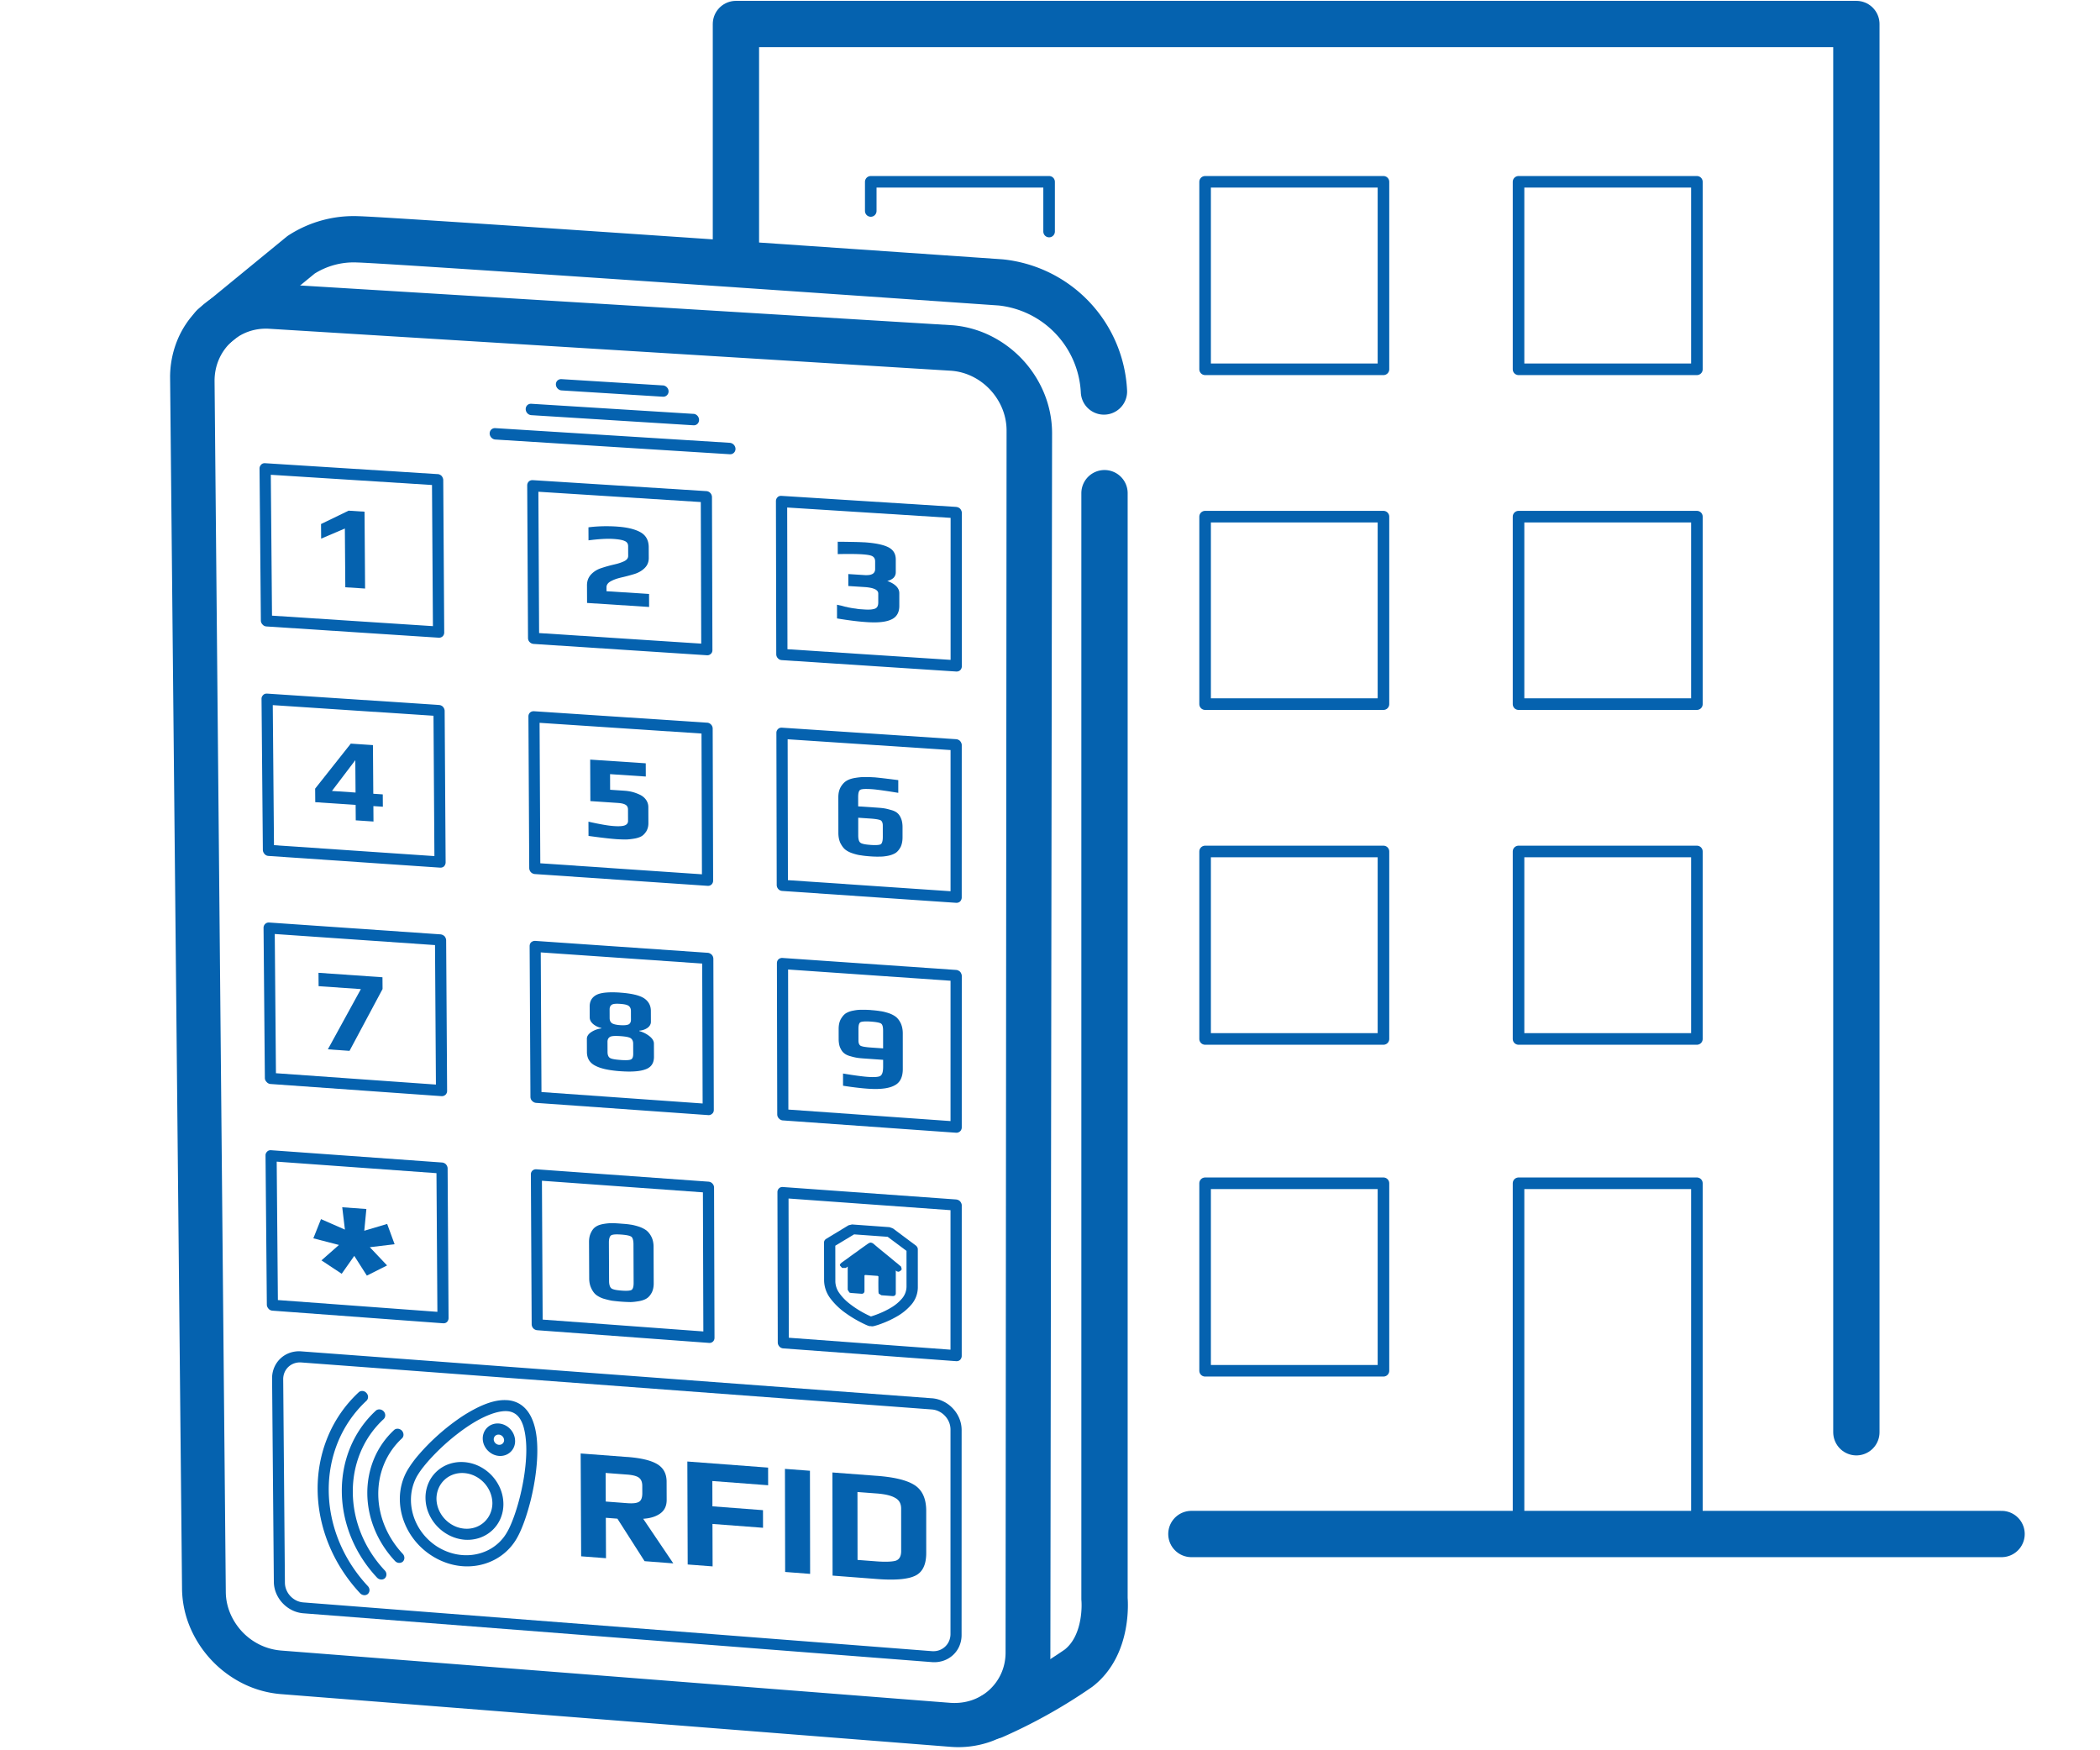 <svg xmlns="http://www.w3.org/2000/svg" xmlns:xlink="http://www.w3.org/1999/xlink" viewBox="0 0 136.063 113.386"><defs><style>.cls-1,.cls-5,.cls-6{fill:none;}.cls-2{isolation:isolate;}.cls-3{clip-path:url(#clip-path);}.cls-4{fill:#0562af;}.cls-5,.cls-6{stroke:#0562af;stroke-linecap:round;stroke-linejoin:round;}.cls-5{stroke-width:3px;}.cls-6{stroke-width:0.75px;}</style><clipPath id="clip-path"><polygon class="cls-1" points="11.857 109.248 10.957 17.975 68.177 21.464 68.048 113.671 11.857 109.248"/></clipPath></defs><g id="Слой_1" data-name="Слой 1"><g class="cls-2"><g class="cls-3"><path class="cls-4" d="M18.183,106.921a3.838,3.838,0,0,1-1.372-.385,3.924,3.924,0,0,1-.601-.368,3.974,3.974,0,0,1-.526-.469,4.156,4.156,0,0,1-.435-.557,3.925,3.925,0,0,1-.33-.621,3.716,3.716,0,0,1-.211-.672,3.602,3.602,0,0,1-.078-.711L13.902,24.703a3.6,3.6,0,0,1,.066-.724,3.397,3.397,0,0,1,.202-.665,3.346,3.346,0,0,1,.324-.595,3.397,3.397,0,0,1,.433-.514,3.254,3.254,0,0,1,1.131-.708,3.319,3.319,0,0,1,.67-.17,3.502,3.502,0,0,1,.721-.029l44.136,2.717a3.717,3.717,0,0,1,.732.119,3.768,3.768,0,0,1,.68.255,3.906,3.906,0,0,1,.616.375,4.061,4.061,0,0,1,.539.481,4.168,4.168,0,0,1,.446.574,3.969,3.969,0,0,1,.336.642,3.804,3.804,0,0,1,.211.697,3.739,3.739,0,0,1,.073.74l-.065,79.153a3.422,3.422,0,0,1-.073.707,3.214,3.214,0,0,1-.54,1.221,3.302,3.302,0,0,1-.439.494,3.205,3.205,0,0,1-.53.391,3.251,3.251,0,0,1-.606.277,3.41,3.41,0,0,1-.669.153,3.704,3.704,0,0,1-.72.019l-43.391-3.391M61.584,21.062,17.422,18.369a6.148,6.148,0,0,0-2.514.362A5.877,5.877,0,0,0,12.867,20.011a5.955,5.955,0,0,0-1.364,1.997,6.342,6.342,0,0,0-.482,2.516l.773,78.393a6.636,6.636,0,0,0,.523,2.505,7.214,7.214,0,0,0,3.411,3.634,6.741,6.741,0,0,0,2.478.692l43.367,3.413a6.291,6.291,0,0,0,2.518-.303,5.855,5.855,0,0,0,2.059-1.207,5.749,5.749,0,0,0,1.392-1.924,6.028,6.028,0,0,0,.513-2.452l.111-79.195a6.838,6.838,0,0,0-.515-2.606,7.226,7.226,0,0,0-3.505-3.737,6.806,6.806,0,0,0-2.564-.677"/><path class="cls-4" d="M51.021,42.059l-.018-9.182,10.589.671-.001,9.199-10.569-.689m10.931-9.22L50.633,32.123a.386.386,0,0,0-.072.002.346.346,0,0,0-.068.015.294.294,0,0,0-.062.029.252.252,0,0,0-.052.043.315.315,0,0,0-.046.054A.337.337,0,0,0,50.3,32.33a.367.367,0,0,0-.02.069.393.393,0,0,0-.006.072l.021,9.91a.401.401,0,0,0,.007.072.386.386,0,0,0,.02.07.347.347,0,0,0,.033.064.625.625,0,0,0,.098.105.346.346,0,0,0,.062.037.385.385,0,0,0,.068.024.402.402,0,0,0,.072.011l11.296.738a.391.391,0,0,0,.072-.002.366.366,0,0,0,.07-.015.337.337,0,0,0,.065-.029A.315.315,0,0,0,62.214,43.413a.309.309,0,0,0,.042-.049.354.354,0,0,0,.033-.06.36.36,0,0,0,.022-.067.336.336,0,0,0,.008-.071l-.369-.024 0-.369-0.0.369.369.024.002-9.932a.355.355,0,0,0-.008-.073.426.426,0,0,0-.022-.071.481.481,0,0,0-.033-.067.489.489,0,0,0-.043-.06.38.38,0,0,0-.057-.05.394.394,0,0,0-.065-.037.406.406,0,0,0-.142-.035"/><path class="cls-4" d="M51.051,57.018l-.018-9.127L61.589,48.59l-.001,9.145-10.538-.717m10.899-9.132-11.286-.746a.386.386,0,0,0-.072.002.345.345,0,0,0-.068.015.293.293,0,0,0-.062.029.25.25,0,0,0-.052.043.337.337,0,0,0-.046.053.317.317,0,0,0-.033.059.327.327,0,0,0-.02.065.368.368,0,0,0-.006.07l.021,9.852a.403.403,0,0,0,.026.142.392.392,0,0,0,.033.066.38.38,0,0,0,.046.06.306.306,0,0,0,.052.049.347.347,0,0,0,.062.037.385.385,0,0,0,.068.024.401.401,0,0,0,.071.011l11.262.768a.392.392,0,0,0,.072-.002.366.366,0,0,0,.069-.015.335.335,0,0,0,.064-.028.312.312,0,0,0,.057-.042.401.401,0,0,0,.042-.054.405.405,0,0,0,.033-.062.375.375,0,0,0,.022-.068.335.335,0,0,0,.008-.071l-.368-.025 0-.358-0.0.358.368.025.002-9.873a.333.333,0,0,0-.008-.071.384.384,0,0,0-.022-.068.458.458,0,0,0-.033-.064.542.542,0,0,0-.042-.059.38.38,0,0,0-.057-.05.394.394,0,0,0-.065-.037.407.407,0,0,0-.142-.036"/><path class="cls-4" d="M51.08,71.879l-.018-9.073,10.526.728-.001,9.091-10.507-.745M61.947,62.834l-11.253-.777a.334.334,0,0,0-.071.003.357.357,0,0,0-.068.017.349.349,0,0,0-.061.029.303.303,0,0,0-.052.038.309.309,0,0,0-.046.054.33.33,0,0,0-.033.062.359.359,0,0,0-.019.068.385.385,0,0,0-.006.071l.021,9.793a.395.395,0,0,0,.007.071.381.381,0,0,0,.02.069.345.345,0,0,0,.033.064.306.306,0,0,0,.046.055.351.351,0,0,0,.052.051.38.38,0,0,0,.062.04.376.376,0,0,0,.068.027.342.342,0,0,0,.071.013l11.229.798a.331.331,0,0,0,.072-.003.351.351,0,0,0,.069-.018.363.363,0,0,0,.121-.074.303.303,0,0,0,.042-.049.346.346,0,0,0,.033-.059.353.353,0,0,0,.022-.066.33.33,0,0,0,.008-.071l-.367-.026 0-.365-0.0.365.367.026.002-9.814a.35.35,0,0,0-.008-.072.421.421,0,0,0-.022-.071.476.476,0,0,0-.033-.067.267.267,0,0,0-.099-.106.48.48,0,0,0-.064-.038.427.427,0,0,0-.069-.026A.355.355,0,0,0,61.947,62.834"/><path class="cls-4" d="M51.109,86.661l-.018-9.02,10.495.756-.001,9.037-10.476-.773M61.944,77.703,50.725,76.897a.386.386,0,0,0-.071.001.343.343,0,0,0-.068.015.29.29,0,0,0-.061.028.246.246,0,0,0-.051.042.33.33,0,0,0-.045.052.311.311,0,0,0-.032.058.321.321,0,0,0-.019.064.361.361,0,0,0-.006.069l.021,9.736a.397.397,0,0,0,.026.141.389.389,0,0,0,.033.066.38.38,0,0,0,.046.06.306.306,0,0,0,.052.049.348.348,0,0,0,.061.037.386.386,0,0,0,.068.024.402.402,0,0,0,.071.012l11.196.827a.392.392,0,0,0,.071-.001.364.364,0,0,0,.069-.014.332.332,0,0,0,.064-.028.307.307,0,0,0,.057-.041.397.397,0,0,0,.075-.114.368.368,0,0,0,.022-.067.328.328,0,0,0,.008-.07l-.366-.027 0-.354-0.0.354.366.027.002-9.757a.328.328,0,0,0-.008-.07.38.38,0,0,0-.022-.067.457.457,0,0,0-.033-.063.54.54,0,0,0-.042-.058.38.38,0,0,0-.057-.05.394.394,0,0,0-.064-.037.408.408,0,0,0-.141-.036"/><path class="cls-4" d="M19.649,103.806a1.24,1.24,0,0,1-.459-.128,1.339,1.339,0,0,1-.633-.677,1.244,1.244,0,0,1-.097-.468L18.349,89.355a1.117,1.117,0,0,1,.089-.452,1.058,1.058,0,0,1,.624-.582,1.127,1.127,0,0,1,.458-.059l40.855,3.045a1.264,1.264,0,0,1,.467.129,1.356,1.356,0,0,1,.643.682,1.248,1.248,0,0,1,.1.47l-.001,13.278a1.148,1.148,0,0,1-.099.457,1.086,1.086,0,0,1-.641.584,1.156,1.156,0,0,1-.465.057L19.649,103.806M60.375,90.582,19.514,87.543a1.807,1.807,0,0,0-.737.095,1.707,1.707,0,0,0-1.004.937,1.791,1.791,0,0,0-.144.726l.114,13.175a1.973,1.973,0,0,0,.156.748,2.15,2.15,0,0,0,1.018,1.082,2.004,2.004,0,0,0,.737.205l40.723,3.163a1.88,1.88,0,0,0,.751-.091,1.734,1.734,0,0,0,.612-.36,1.704,1.704,0,0,0,.412-.573,1.804,1.804,0,0,0,.151-.731l.003-13.28a1.974,1.974,0,0,0-.151-.754,2.127,2.127,0,0,0-.413-.64,2.149,2.149,0,0,0-.614-.457,2.037,2.037,0,0,0-.753-.207"/><path class="cls-4" d="M34.93,41.011l-.047-9.155,10.523.667.028,9.172-10.504-.684m10.841-9.195-11.249-.711a.386.386,0,0,0-.071.002.36.36,0,0,0-.069.015.332.332,0,0,0-.064.029.309.309,0,0,0-.102.097.334.334,0,0,0-.032.063.365.365,0,0,0-.019.068.392.392,0,0,0-.006.072l.052,9.881a.403.403,0,0,0,.007.072.386.386,0,0,0,.02.07.348.348,0,0,0,.033.064.307.307,0,0,0,.046.055.381.381,0,0,0,.057.05.393.393,0,0,0,.064.037.402.402,0,0,0,.14.035l11.226.733a.367.367,0,0,0,.07-.002.328.328,0,0,0,.066-.015A.317.317,0,0,0,46,42.401a.336.336,0,0,0,.055-.042.25.25,0,0,0,.046-.049.293.293,0,0,0,.033-.06.346.346,0,0,0,.019-.067.387.387,0,0,0,.006-.071l-.358-.023-.001-.368.001.368.358.023-.029-9.903a.408.408,0,0,0-.027-.144.396.396,0,0,0-.033-.067.381.381,0,0,0-.046-.06.41.41,0,0,0-.056-.05.375.375,0,0,0-.062-.037.365.365,0,0,0-.066-.024.38.38,0,0,0-.07-.011"/><path class="cls-4" d="M35.007,55.926l-.047-9.101,10.492.695.028,9.118-10.473-.713m10.809-9.108-11.216-.742a.386.386,0,0,0-.071.002.359.359,0,0,0-.069.015.329.329,0,0,0-.064.029.308.308,0,0,0-.056.042.334.334,0,0,0-.045.053.315.315,0,0,0-.032.059.327.327,0,0,0-.019.065.367.367,0,0,0-.006.07l.052,9.823a.403.403,0,0,0,.027.142.392.392,0,0,0,.033.066.378.378,0,0,0,.103.109.392.392,0,0,0,.064.037.403.403,0,0,0,.14.036l11.193.763a.367.367,0,0,0,.07-.002.327.327,0,0,0,.066-.015.316.316,0,0,0,.061-.029.334.334,0,0,0,.055-.042.309.309,0,0,0,.046-.054.331.331,0,0,0,.032-.062.36.36,0,0,0,.019-.068.385.385,0,0,0,.006-.071l-.357-.024-.001-.357.001.357.357.024-.029-9.844a.381.381,0,0,0-.007-.071.367.367,0,0,0-.02-.068.377.377,0,0,0-.033-.064.419.419,0,0,0-.102-.108.376.376,0,0,0-.061-.037.367.367,0,0,0-.066-.024.382.382,0,0,0-.07-.011"/><path class="cls-4" d="M35.083,70.745l-.047-9.047,10.461.723.028,9.064-10.442-.74m10.777-9.021L34.678,60.952a.334.334,0,0,0-.071.003.372.372,0,0,0-.069.017.4.4,0,0,0-.064.029.395.395,0,0,0-.056.038.306.306,0,0,0-.045.053.328.328,0,0,0-.032.062.358.358,0,0,0-.019.067.385.385,0,0,0-.006.071l.052,9.765a.397.397,0,0,0,.007.071.383.383,0,0,0,.02.069.345.345,0,0,0,.033.063.306.306,0,0,0,.046.055.443.443,0,0,0,.057.051.432.432,0,0,0,.064.04.394.394,0,0,0,.069.027.342.342,0,0,0,.071.013l11.16.793a.31.31,0,0,0,.07-.003.315.315,0,0,0,.066-.018.344.344,0,0,0,.061-.031.393.393,0,0,0,.055-.043.246.246,0,0,0,.045-.048.287.287,0,0,0,.032-.059.339.339,0,0,0,.019-.066.38.38,0,0,0,.006-.07l-.356-.025-.001-.364.001.364.356.025-.029-9.786a.402.402,0,0,0-.027-.142.392.392,0,0,0-.033-.066.381.381,0,0,0-.046-.06.546.546,0,0,0-.055-.046.461.461,0,0,0-.061-.037.386.386,0,0,0-.066-.026.333.333,0,0,0-.07-.013"/><path class="cls-4" d="M35.16,85.485,35.113,76.491l10.43.751.028,9.011L35.16,85.485m10.746-8.935-11.15-.801a.385.385,0,0,0-.071.001.357.357,0,0,0-.068.015.327.327,0,0,0-.063.028.304.304,0,0,0-.056.041.327.327,0,0,0-.045.052.309.309,0,0,0-.032.058.32.32,0,0,0-.019.064.361.361,0,0,0-.006.069l.052,9.708a.398.398,0,0,0,.027.141.39.39,0,0,0,.033.066.378.378,0,0,0,.102.109.394.394,0,0,0,.064.037.403.403,0,0,0,.139.036l11.127.822a.367.367,0,0,0,.07-.001.324.324,0,0,0,.066-.015.312.312,0,0,0,.061-.028.329.329,0,0,0,.055-.041.304.304,0,0,0,.045-.053.324.324,0,0,0,.032-.061.352.352,0,0,0,.019-.067.379.379,0,0,0,.006-.07l-.355-.026-.001-.353.001.353.355.026-.029-9.729a.376.376,0,0,0-.007-.07.362.362,0,0,0-.02-.067.374.374,0,0,0-.033-.063.419.419,0,0,0-.101-.108.377.377,0,0,0-.061-.037.367.367,0,0,0-.066-.024.383.383,0,0,0-.07-.012"/><path class="cls-4" d="M17.624,39.883l-.078-9.126,10.444.662.06,9.143-10.425-.679m10.725-9.169L17.176,30.007a.379.379,0,0,0-.071.002.338.338,0,0,0-.067.015.287.287,0,0,0-.061.029.247.247,0,0,0-.051.043.363.363,0,0,0-.081.116.351.351,0,0,0-.022.068.331.331,0,0,0-.007.071l.086,9.85a.343.343,0,0,0,.008.072.381.381,0,0,0,.059.134.352.352,0,0,0,.047.055.306.306,0,0,0,.052.049.343.343,0,0,0,.061.037.379.379,0,0,0,.068.024.396.396,0,0,0,.071.011l11.151.728a.383.383,0,0,0,.071-.002.358.358,0,0,0,.069-.015.329.329,0,0,0,.064-.029.308.308,0,0,0,.056-.042.303.303,0,0,0,.042-.049.349.349,0,0,0,.033-.06.358.358,0,0,0,.021-.067.336.336,0,0,0,.007-.071l-.364-.024-.002-.367.002.367.364.024-.063-9.872a.355.355,0,0,0-.008-.072.427.427,0,0,0-.022-.071.482.482,0,0,0-.033-.067.49.49,0,0,0-.042-.06.379.379,0,0,0-.057-.05.392.392,0,0,0-.064-.037.4.4,0,0,0-.14-.035"/><path class="cls-4" d="M17.752,54.752l-.078-9.073,10.413.69.059,9.09L17.752,54.752m10.694-9.082-11.141-.737a.378.378,0,0,0-.071.002.336.336,0,0,0-.067.015.286.286,0,0,0-.061.029.245.245,0,0,0-.051.042.392.392,0,0,0-.046.052.344.344,0,0,0-.035.059.314.314,0,0,0-.022.065.31.31,0,0,0-.007.07l.086,9.793a.343.343,0,0,0,.008.072.396.396,0,0,0,.023.07.434.434,0,0,0,.036.066.445.445,0,0,0,.047.06.306.306,0,0,0,.052.049.345.345,0,0,0,.061.037.38.38,0,0,0,.067.024.394.394,0,0,0,.071.011l11.118.758a.382.382,0,0,0,.071-.002.357.357,0,0,0,.068-.015.327.327,0,0,0,.063-.028.305.305,0,0,0,.056-.042.394.394,0,0,0,.041-.054.399.399,0,0,0,.032-.062.374.374,0,0,0,.021-.067.335.335,0,0,0,.007-.071l-.363-.025-.002-.356.002.356.363.025-.063-9.814a.334.334,0,0,0-.008-.071.385.385,0,0,0-.022-.068.462.462,0,0,0-.033-.063.544.544,0,0,0-.042-.058.38.38,0,0,0-.057-.05.392.392,0,0,0-.064-.037.401.401,0,0,0-.14-.035"/><path class="cls-4" d="M17.879,69.525l-.077-9.019,10.383.718.059,9.036-10.364-.735m10.663-8.996-11.109-.767a.327.327,0,0,0-.07.003.349.349,0,0,0-.067.017.341.341,0,0,0-.06.029.298.298,0,0,0-.051.038.356.356,0,0,0-.081.114.344.344,0,0,0-.022.067.325.325,0,0,0-.007.07l.085,9.735a.337.337,0,0,0,.008.071.373.373,0,0,0,.023.069.379.379,0,0,0,.036.063.831.831,0,0,0,.098.105.378.378,0,0,0,.061.04.372.372,0,0,0,.067.027.336.336,0,0,0,.07.013l11.086.788a.324.324,0,0,0,.071-.003.342.342,0,0,0,.068-.018A.355.355,0,0,0,28.868,70.917a.297.297,0,0,0,.041-.048.342.342,0,0,0,.032-.059.351.351,0,0,0,.021-.066.33.33,0,0,0,.007-.07l-.362-.026-.002-.363.002.363.362.026-.062-9.756a.35.35,0,0,0-.008-.072.424.424,0,0,0-.022-.07.479.479,0,0,0-.033-.066.267.267,0,0,0-.099-.105.478.478,0,0,0-.064-.037.421.421,0,0,0-.069-.026.349.349,0,0,0-.071-.013"/><path class="cls-4" d="M18.005,84.22l-.077-8.967,10.352.746.059,8.983-10.334-.762M28.638,75.309l-11.076-.796a.379.379,0,0,0-.07.001.336.336,0,0,0-.067.015.283.283,0,0,0-.06.028.241.241,0,0,0-.051.042.385.385,0,0,0-.046.051.337.337,0,0,0-.035.058.308.308,0,0,0-.022.064.303.303,0,0,0-.007.069l.085,9.678a.337.337,0,0,0,.008.071.391.391,0,0,0,.023.07.43.43,0,0,0,.036.066.444.444,0,0,0,.047.059.306.306,0,0,0,.051.049.346.346,0,0,0,.061.037.381.381,0,0,0,.067.024.395.395,0,0,0,.07.012l11.053.817a.383.383,0,0,0,.07-.001.355.355,0,0,0,.068-.014.324.324,0,0,0,.063-.028.301.301,0,0,0,.056-.041.386.386,0,0,0,.041-.053.391.391,0,0,0,.032-.061.365.365,0,0,0,.021-.066.328.328,0,0,0,.007-.07l-.361-.027-.002-.352.002.352.361.027L29.002,75.689a.329.329,0,0,0-.008-.07.381.381,0,0,0-.022-.067.458.458,0,0,0-.033-.063.545.545,0,0,0-.042-.058.379.379,0,0,0-.056-.049.392.392,0,0,0-.064-.037.402.402,0,0,0-.139-.036"/><polyline class="cls-4" points="23.619 33.148 22.587 33.082 20.8 33.948 20.808 34.893 22.344 34.239 22.373 38.044 23.655 38.127 23.619 33.148"/><path class="cls-4" d="M39.967,34.111q-.236-.015-.469-.02t-.464.001q-.231.006-.458.023-.227.017-.449.046l.004.843q.255-.033.482-.055t.428-.033q.2-.011.374-.012t.321.009q.131.008.242.021t.204.029a1.649,1.649,0,0,1,.166.038.85.85,0,0,1,.13.048.418.418,0,0,1,.097.056.309.309,0,0,1,.068.074.312.312,0,0,1,.041.092.428.428,0,0,1,.014.11l.003.632a.312.312,0,0,1-.017.106.32.32,0,0,1-.053.094.446.446,0,0,1-.087.082.719.719,0,0,1-.121.07q-.069.032-.145.061t-.16.056q-.083.027-.173.05t-.184.044q-.098.023-.196.048t-.196.053q-.098.027-.196.057t-.196.063a1.694,1.694,0,0,0-.189.07,1.559,1.559,0,0,0-.175.091,1.485,1.485,0,0,0-.16.111,1.468,1.468,0,0,0-.145.132.999.999,0,0,0-.12.152.944.944,0,0,0-.087.17 1.0 1,0,0,0-.052.189,1.175,1.175,0,0,0-.017.208l.005,1.14,4.02.26-.003-.842-2.757-.178-.001-.254a.361.361,0,0,1,.017-.114.376.376,0,0,1,.053-.104.501.501,0,0,1,.089-.094.763.763,0,0,1,.126-.082q.069-.038.147-.073t.165-.065q.087-.031.181-.057t.196-.05q.101-.023.201-.048t.2-.051q.1-.026.2-.055t.201-.058a1.934,1.934,0,0,0,.194-.068,1.705,1.705,0,0,0,.178-.086,1.559,1.559,0,0,0,.162-.103,1.488,1.488,0,0,0,.145-.121.968.968,0,0,0,.125-.143.849.849,0,0,0,.089-.16.865.865,0,0,0,.053-.177,1.021,1.021,0,0,0,.017-.195l-.003-.694a1.385,1.385,0,0,0-.034-.308,1.046,1.046,0,0,0-.099-.265.947.947,0,0,0-.165-.219,1.072,1.072,0,0,0-.23-.173,2.104,2.104,0,0,0-.292-.135,3.026,3.026,0,0,0-.353-.108q-.192-.047-.415-.079t-.478-.048"/><path class="cls-4" d="M55.981,35.133q-.122-.008-.288-.014t-.379-.01q-.212-.004-.471-.008t-.565-.006l.001.801q.263-.006.492-.008t.424-0q.195.002.357.007t.29.013q.135.009.245.021t.197.028a1.172,1.172,0,0,1,.149.037.447.447,0,0,1,.102.046.347.347,0,0,1,.074.059.309.309,0,0,1,.052.075.373.373,0,0,1,.031.092.56.56,0,0,1,.01.11l0.0.484a.401.401,0,0,1-.043.192.322.322,0,0,1-.129.129.613.613,0,0,1-.217.067,1.509,1.509,0,0,1-.305.007l-1.045-.067.001.775,1.044.067a2.989,2.989,0,0,1,.392.048,1.238,1.238,0,0,1,.28.086.456.456,0,0,1,.168.124.253.253,0,0,1,.056.16l0.0.581a.747.747,0,0,1-.012.138.435.435,0,0,1-.035.111.299.299,0,0,1-.146.143.65.65,0,0,1-.124.038A1.268,1.268,0,0,1,56.43,39.484q-.09.007-.198.007t-.237-.009l-.072-.005-.07-.005-.067-.004-.062-.004c-.022-.001-.044-.003-.066-.006s-.044-.005-.066-.008l-.066-.01-.066-.011c-.022-.004-.043-.007-.064-.009l-.059-.007-.052-.007c-.016-.002-.031-.005-.044-.008-.013-.001-.028-.003-.046-.006L55.138,39.382l-.065-.013c-.023-.004-.046-.009-.07-.012-.026-.006-.05-.012-.073-.018l-.061-.015c-.019-.004-.036-.008-.051-.011a.361.361,0,0,0-.043-.006l-.041-.011-.057-.015-.071-.019-.085-.024q-.049-.01-.092-.019l-.079-.017-.066-.015-.053-.012.001.888q.296.049.564.088t.51.069q.242.03.458.05t.407.033q.267.017.499.016t.429-.023a2.639,2.639,0,0,0,.36-.062,1.565,1.565,0,0,0,.291-.102.907.907,0,0,0,.225-.142.782.782,0,0,0,.162-.195.895.895,0,0,0,.098-.247,1.276,1.276,0,0,0,.033-.298l-0-.819a.594.594,0,0,0-.049-.239.715.715,0,0,0-.147-.214,1.177,1.177,0,0,0-.245-.187,2.107,2.107,0,0,0-.341-.159.804.804,0,0,0,.107-.026.795.795,0,0,0,.099-.039.866.866,0,0,0,.092-.051,1.042,1.042,0,0,0,.088-.062.56.56,0,0,0,.071-.08.496.496,0,0,0,.085-.193.558.558,0,0,0,.011-.113l-0-.819a1.05,1.05,0,0,0-.031-.263.793.793,0,0,0-.094-.222.784.784,0,0,0-.157-.181,1.019,1.019,0,0,0-.219-.141,2.051,2.051,0,0,0-.285-.111,3.494,3.494,0,0,0-.354-.089q-.194-.039-.423-.067t-.492-.045"/><path class="cls-4" d="M21.508,51.239l1.513-1.994.016,2.097-1.529-.103M24.163,48.269l-1.435-.096L20.419,51.088l.007.878,2.616.176.008 1,1.149.078-.007-1.0.614.041-.006-.8-.614-.041-.023-3.151"/><path class="cls-4" d="M41.842,49.448l-3.603-.24.012,2.688,1.756.118q.091.006.17.016t.144.025a.879.879,0,0,1,.118.035.489.489,0,0,1,.092.046.291.291,0,0,1,.118.123.353.353,0,0,1,.03.085.475.475,0,0,1,.01.099l.003.741a.313.313,0,0,1-.014.097.261.261,0,0,1-.043.081.297.297,0,0,1-.071.065.427.427,0,0,1-.097.047.774.774,0,0,1-.127.031,1.486,1.486,0,0,1-.159.016q-.087.005-.19.003t-.22-.01q-.143-.01-.318-.033t-.38-.059q-.205-.036-.442-.084t-.504-.109l.004.924q.29.039.549.073t.486.06q.227.027.423.046t.358.031q.081.006.158.009t.147.006q.071.002.136.004t.124.002c.039 0.0.08-.001.122-.003s.086-.006.131-.01.092-.01.139-.016.097-.013.147-.021.098-.016.143-.026.089-.021.13-.034.08-.026.117-.041a1.081,1.081,0,0,0,.104-.049.668.668,0,0,0,.093-.06.829.829,0,0,0,.085-.076,1.114,1.114,0,0,0,.078-.089c.025-.032.049-.066.073-.101a1.063,1.063,0,0,0,.058-.117.999.999,0,0,0,.043-.127,1.026,1.026,0,0,0,.027-.137,1.155,1.155,0,0,0,.009-.15l-.004-1.047a.811.811,0,0,0-.097-.382.829.829,0,0,0-.07-.109,1.058,1.058,0,0,0-.09-.103.992.992,0,0,0-.101-.088,1.017,1.017,0,0,0-.112-.074,1.134,1.134,0,0,0-.124-.061q-.065-.031-.129-.056t-.126-.047q-.062-.021-.123-.039t-.119-.031c-.041-.009-.082-.018-.123-.025s-.081-.013-.121-.019-.081-.01-.121-.014-.081-.007-.123-.01l-.896-.06-.004-1.012,2.315.155-.003-.856"/><path class="cls-4" d="M56.412,54.734q-.138-.009-.249-.023t-.196-.033a.883.883,0,0,1-.142-.042.28.28,0,0,1-.087-.052.228.228,0,0,1-.057-.068.435.435,0,0,1-.041-.102.856.856,0,0,1-.025-.135,1.567,1.567,0,0,1-.008-.168l-.001-1.137.796.054q.131.009.238.021t.19.027a1.434,1.434,0,0,1,.142.032.517.517,0,0,1,.095.036.236.236,0,0,1,.057.055.307.307,0,0,1,.041.076.471.471,0,0,1,.025.096.753.753,0,0,1,.008.115l.001.726a1.668,1.668,0,0,1-.008.172.894.894,0,0,1-.024.135.442.442,0,0,1-.038.1.222.222,0,0,1-.052.065.258.258,0,0,1-.085.035.869.869,0,0,1-.139.021q-.083.007-.193.006t-.248-.01m.197-4.38q-.089-.006-.171-.01t-.159-.006q-.076-.002-.147-.002t-.136.002q-.066-.001-.136.002t-.146.011q-.075.007-.156.018t-.166.025q-.085.014-.162.033t-.146.043a1.356,1.356,0,0,0-.13.053,1.112,1.112,0,0,0-.113.061.902.902,0,0,0-.102.074,1.028,1.028,0,0,0-.095.09,1.226,1.226,0,0,0-.088.107q-.043.058-.082.124a1.122,1.122,0,0,0-.069.145,1.196,1.196,0,0,0-.049.158,1.391,1.391,0,0,0-.029.172,1.731,1.731,0,0,0-.01.188l.003,2.318q0.0.092.008.178t.024.166a1.483,1.483,0,0,0,.039.153,1.341,1.341,0,0,0,.052.141q.033.065.068.124t.073.113a1.155,1.155,0,0,0,.079.1.885.885,0,0,0,.087.086,1.118,1.118,0,0,0,.094.07q.051.034.11.066.059.032.126.061.067.029.143.054.072.025.143.046t.139.038q.069.017.136.03t.133.02c.044.007.089.014.136.021s.097.013.148.018.105.011.161.016.115.009.176.014q.089.006.171.01t.157.006q.075.002.144.002t.131-.003q.066.001.133-.002t.137-.011q.07-.008.142-.019t.148-.026q.072-.015.139-.035t.128-.044q.061-.024.115-.051a1.08,1.08,0,0,0,.1-.057.808.808,0,0,0,.089-.074,1.008,1.008,0,0,0,.082-.089,1.266,1.266,0,0,0,.075-.103q.036-.055.069-.115a1.171,1.171,0,0,0,.052-.134,1.346,1.346,0,0,0,.038-.148,1.58,1.58,0,0,0,.024-.162q.008-.085.008-.177l-0-.674q0-.082-.007-.158t-.019-.145a1.283,1.283,0,0,0-.03-.131,1.025,1.025,0,0,0-.041-.116,1.131,1.131,0,0,0-.049-.107.932.932,0,0,0-.056-.093.826.826,0,0,0-.062-.08.801.801,0,0,0-.069-.069.691.691,0,0,0-.081-.061.875.875,0,0,0-.098-.055,1.134,1.134,0,0,0-.116-.048q-.063-.022-.135-.04-.069-.021-.136-.039c-.045-.012-.088-.022-.131-.032s-.084-.018-.125-.025-.079-.013-.116-.018q-.059-.007-.13-.014t-.153-.013q-.082-.006-.176-.013l-.199-.013-.945-.063-.001-.595a1.711,1.711,0,0,1,.008-.178.834.834,0,0,1,.025-.14.373.373,0,0,1,.044-.101.183.183,0,0,1,.062-.061.385.385,0,0,1,.105-.033,1.205,1.205,0,0,1,.159-.017q.094-.004.215-.001t.273.013q.118.008.284.027t.379.049q.214.03.475.07t.57.091l-0-.824q-.319-.041-.578-.073t-.459-.055q-.2-.023-.339-.037t-.218-.019"/><polyline class="cls-4" points="24.781 63.308 20.636 63.02 20.643 63.885 23.382 64.076 21.243 67.977 22.646 68.076 24.787 64.07 24.781 63.308"/><path class="cls-4" d="M40.198,68.665q-.137-.01-.248-.023t-.198-.03a1.083,1.083,0,0,1-.146-.037.331.331,0,0,1-.093-.046.239.239,0,0,1-.063-.058.338.338,0,0,1-.047-.083.524.524,0,0,1-.029-.106.793.793,0,0,1-.01-.127l-.003-.667a.482.482,0,0,1,.011-.107.341.341,0,0,1,.032-.087.302.302,0,0,1,.051-.07.346.346,0,0,1,.069-.054.398.398,0,0,1,.105-.037,1.005,1.005,0,0,1,.148-.019q.084-.005.19-.003t.232.011q.13.009.237.022t.192.03a1.035,1.035,0,0,1,.146.04.407.407,0,0,1,.101.051.39.39,0,0,1,.064.063.363.363,0,0,1,.046.077.419.419,0,0,1,.029.092.576.576,0,0,1,.01.108l.003.668a.88.88,0,0,1-.008.126.489.489,0,0,1-.025.103.268.268,0,0,1-.043.077.179.179,0,0,1-.062.049.329.329,0,0,1-.096.032,1.026,1.026,0,0,1-.146.017q-.086.004-.199.002t-.252-.013m-.009-2.254q-.101-.007-.185-.019t-.153-.029a.879.879,0,0,1-.12-.038.447.447,0,0,1-.088-.047.365.365,0,0,1-.062-.063.349.349,0,0,1-.044-.074.395.395,0,0,1-.026-.084.504.504,0,0,1-.009-.093l-.002-.573a.532.532,0,0,1,.008-.097.359.359,0,0,1,.025-.083.284.284,0,0,1,.043-.069.289.289,0,0,1,.062-.054.313.313,0,0,1,.088-.038.692.692,0,0,1,.12-.021,1.484,1.484,0,0,1,.153-.006q.085.001.185.008t.186.018q.085.011.154.027a.822.822,0,0,1,.123.038.434.434,0,0,1,.093.051.361.361,0,0,1,.062.063.346.346,0,0,1,.044.075.406.406,0,0,1,.026.086.553.553,0,0,1,.009.098l.002.573a.485.485,0,0,1-.008.092.348.348,0,0,1-.025.08.287.287,0,0,1-.043.068.293.293,0,0,1-.062.054.449.449,0,0,1-.093.034.853.853,0,0,1-.123.021,1.521,1.521,0,0,1-.154.008q-.085 0-.185-.007m-.009-2.109q-.277-.019-.512-.019t-.429.019a2.335,2.335,0,0,0-.344.057,1.136,1.136,0,0,0-.258.096.888.888,0,0,0-.188.133.733.733,0,0,0-.135.17.772.772,0,0,0-.081.206,1.015,1.015,0,0,0-.026.242l.003.703a.49.49,0,0,0,.015.12.5.5,0,0,0,.044.113.618.618,0,0,0,.074.107.871.871,0,0,0,.103.102,1.307,1.307,0,0,0,.121.085,1.233,1.233,0,0,0,.127.069,1.21,1.21,0,0,0,.133.053,1.239,1.239,0,0,0,.14.037l0.0.026a1.785,1.785,0,0,0-.182.034,1.59,1.59,0,0,0-.17.051,1.486,1.486,0,0,0-.158.069,1.468,1.468,0,0,0-.148.086.872.872,0,0,0-.125.098.595.595,0,0,0-.089.107.449.449,0,0,0-.053.114.411.411,0,0,0-.017.121l.004.849a1.166,1.166,0,0,0,.035.289.885.885,0,0,0,.102.243.874.874,0,0,0,.169.199,1.124,1.124,0,0,0,.234.156,2.052,2.052,0,0,0,.302.129,3.407,3.407,0,0,0,.373.102q.204.044.443.076t.512.051q.276.019.516.022.24.002.443-.014a3.16,3.16,0,0,0,.373-.049,1.89,1.89,0,0,0,.306-.086.926.926,0,0,0,.234-.124.702.702,0,0,0,.168-.175.754.754,0,0,0,.101-.229,1.106,1.106,0,0,0,.033-.284l-.003-.85a.438.438,0,0,0-.018-.123.531.531,0,0,0-.054-.122.738.738,0,0,0-.09-.119,1.087,1.087,0,0,0-.126-.116,1.804,1.804,0,0,0-.149-.106,1.777,1.777,0,0,0-.159-.091,1.841,1.841,0,0,0-.17-.075q-.088-.034-.183-.06l-0-.026a1.14,1.14,0,0,0,.14-.018,1.063,1.063,0,0,0,.133-.035,1.04,1.04,0,0,0,.127-.051,1.072,1.072,0,0,0,.12-.068.699.699,0,0,0,.102-.087.502.502,0,0,0,.073-.097.429.429,0,0,0,.044-.107.465.465,0,0,0,.014-.118l-.003-.703a1.066,1.066,0,0,0-.028-.246.895.895,0,0,0-.083-.217.906.906,0,0,0-.136-.189,1.1,1.1,0,0,0-.189-.16,1.421,1.421,0,0,0-.263-.132,2.608,2.608,0,0,0-.346-.105q-.194-.046-.43-.079t-.516-.052"/><path class="cls-4" d="M56.416,67.86q-.134-.009-.242-.022t-.191-.027a1.346,1.346,0,0,1-.14-.032.435.435,0,0,1-.09-.036.244.244,0,0,1-.057-.053.289.289,0,0,1-.041-.073.449.449,0,0,1-.025-.095.782.782,0,0,1-.008-.118l-.001-.757a1.403,1.403,0,0,1,.008-.159.705.705,0,0,1,.024-.125.323.323,0,0,1,.041-.089.162.162,0,0,1,.057-.053.349.349,0,0,1,.09-.029,1.056,1.056,0,0,1,.139-.018q.082-.006.188-.005.106.001.237.01.141.01.254.023t.199.03a1.054,1.054,0,0,1,.145.037.332.332,0,0,1,.092.046.2.2,0,0,1,.052.059.384.384,0,0,1,.038.093.787.787,0,0,1,.024.128,1.513,1.513,0,0,1,.008.164l.001,1.157-.803-.056m.007-2.428q-.088-.006-.17-.01t-.158-.006q-.076-.002-.147-.002t-.136.002q-.065-.001-.133.002t-.136.011q-.069.007-.139.019t-.142.026c-.05.01-.098.021-.142.034s-.087.027-.127.043-.077.033-.112.051-.068.037-.098.057a.804.804,0,0,0-.088.074,1.003,1.003,0,0,0-.082.089,1.26,1.26,0,0,0-.075.102q-.036.054-.069.114a1.017,1.017,0,0,0-.057.133,1.194,1.194,0,0,0-.041.147,1.456,1.456,0,0,0-.024.161q-.008.084-.008.176l.001.67q0.0.082.007.157t.019.144a1.272,1.272,0,0,0,.03.13,1.016,1.016,0,0,0,.041.115q.026.057.054.108a1.106,1.106,0,0,0,.058.094.787.787,0,0,0,.063.08.583.583,0,0,0,.069.065.701.701,0,0,0,.08.061.893.893,0,0,0,.097.055,1.14,1.14,0,0,0,.113.048q.061.022.129.04c.048.014.094.027.139.039s.089.023.131.032.084.018.125.025.08.013.12.018q.056.007.124.014t.15.013q.082.007.177.013l.203.014.951.067 0.0.461a1.852,1.852,0,0,1-.01.202.975.975,0,0,1-.03.162.509.509,0,0,1-.052.123.303.303,0,0,1-.074.085.325.325,0,0,1-.111.049,1.019,1.019,0,0,1-.175.028q-.103.009-.237.008t-.297-.013q-.134-.009-.302-.028t-.37-.046q-.202-.027-.437-.063t-.503-.081l.001.791q.229.036.445.066t.419.054q.204.024.395.043t.371.031q.288.02.539.017a4.233,4.233,0,0,0,.465-.03,2.603,2.603,0,0,0,.388-.076,1.538,1.538,0,0,0,.309-.122.911.911,0,0,0,.239-.17.898.898,0,0,0,.169-.236,1.184,1.184,0,0,0,.1-.299,1.838,1.838,0,0,0,.033-.361l-.001-2.306q0-.091-.008-.177a1.663,1.663,0,0,0-.024-.165,1.476,1.476,0,0,0-.038-.153,1.339,1.339,0,0,0-.052-.141q-.03-.064-.064-.123a1.327,1.327,0,0,0-.073-.113,1.147,1.147,0,0,0-.081-.1.971.971,0,0,0-.088-.086q-.046-.036-.098-.07t-.111-.066q-.059-.032-.125-.061t-.138-.053q-.075-.025-.147-.046t-.141-.038q-.069-.017-.134-.03t-.128-.02q-.066-.011-.137-.021t-.15-.019q-.078-.009-.161-.016t-.172-.014"/><polyline class="cls-4" points="23.738 78.321 22.174 78.208 22.348 79.656 20.798 78.976 20.302 80.22 21.961 80.65 20.828 81.649 22.139 82.517 22.954 81.358 23.77 82.637 25.079 81.977 23.962 80.796 25.568 80.604 25.085 79.288 23.602 79.73 23.738 78.321"/><path class="cls-4" d="M40.269,83.606q-.133-.01-.241-.024t-.192-.033a.933.933,0,0,1-.142-.043.326.326,0,0,1-.091-.052.287.287,0,0,1-.058-.072.481.481,0,0,1-.044-.102.807.807,0,0,1-.028-.132,1.276,1.276,0,0,1-.01-.16l-.011-2.5a1.315,1.315,0,0,1,.009-.164.754.754,0,0,1,.027-.131.406.406,0,0,1,.043-.097.227.227,0,0,1,.058-.064.271.271,0,0,1,.09-.039.843.843,0,0,1,.142-.022q.083-.007.192-.005t.241.011q.133.01.242.024t.192.033a.933.933,0,0,1,.142.043.326.326,0,0,1,.091.052.271.271,0,0,1,.052.072.501.501,0,0,1,.038.103.924.924,0,0,1,.024.134,1.588,1.588,0,0,1,.009.166l.01,2.501a1.465,1.465,0,0,1-.007.159.83.83,0,0,1-.023.128.428.428,0,0,1-.038.096.218.218,0,0,1-.051.064.271.271,0,0,1-.09.039.843.843,0,0,1-.142.022q-.083.007-.192.005t-.241-.011m-.035-4.339q-.088-.006-.17-.012c-.055-.004-.108-.007-.159-.01s-.099-.005-.146-.005-.09-.001-.131 0c-.043-.001-.087-0-.132.002s-.09.005-.136.01-.094.011-.143.018-.099.015-.151.025q-.075.014-.141.032t-.126.04a1.017,1.017,0,0,0-.111.05.823.823,0,0,0-.097.059.63.63,0,0,0-.087.068.781.781,0,0,0-.08.086.971.971,0,0,0-.071.103,1.192,1.192,0,0,0-.063.118,1.002,1.002,0,0,0-.056.132,1.178,1.178,0,0,0-.04.146,1.441,1.441,0,0,0-.024.16q-.008.083-.007.174l.011,2.353q0.0.09.009.175a1.542,1.542,0,0,0,.025.163,1.323,1.323,0,0,0,.041.152,1.179,1.179,0,0,0,.057.14q.029.067.064.127a1.272,1.272,0,0,0,.072.114,1.104,1.104,0,0,0,.08.1.957.957,0,0,0,.088.085q.045.036.098.07t.111.066q.059.032.126.061t.141.054q.078.022.151.042t.143.037q.07.017.136.032c.045.01.088.018.132.026.041.005.085.011.131.016s.095.011.146.016.104.011.159.016.112.01.17.014.115.008.169.011.106.006.157.008.099.004.145.005.091.003.135.004q.062-.002.127-.007t.134-.013q.069-.008.142-.019t.151-.024q.075-.014.143-.032t.13-.04a1.164,1.164,0,0,0,.117-.049.926.926,0,0,0,.104-.059.709.709,0,0,0,.089-.068.882.882,0,0,0,.084-.086,1.062,1.062,0,0,0,.077-.102,1.233,1.233,0,0,0,.069-.117 1.0 1,0,0,0,.056-.132,1.177,1.177,0,0,0,.04-.146,1.438,1.438,0,0,0,.024-.16q.008-.083.007-.174l-.009-2.355q-0-.091-.009-.175a1.542,1.542,0,0,0-.025-.164,1.323,1.323,0,0,0-.041-.152,1.179,1.179,0,0,0-.057-.14,1.387,1.387,0,0,0-.07-.127,1.307,1.307,0,0,0-.078-.112,1.259,1.259,0,0,0-.084-.098c-.029-.03-.059-.058-.089-.084q-.049-.036-.104-.07-.055-.034-.117-.066t-.13-.061q-.068-.029-.143-.054-.078-.025-.151-.046t-.142-.038q-.069-.017-.134-.03t-.127-.02c-.043-.007-.088-.014-.135-.02s-.095-.011-.145-.016-.102-.009-.157-.013-.11-.008-.169-.013"/><path class="cls-4" d="M56.41,80.499l-.009-.001-.009-0-.009-0-.009 0-.122.06q-.088.062-.177.125t-.179.127q-.09.064-.179.129t-.177.13q-.065.047-.13.093l-.129.091q-.064.046-.128.092t-.125.093l-.13.094-.129.093-.128.092-.125.09-.096.105 0.0.069.139.157.243 0.0.122-.086 0.0.043 0.0.364 0.0.366 0.0.366 0.0.364.113.181.087.024.171.013.173.013.173.013.171.013a.217.217,0,0,0,.079-.008.174.174,0,0,0,.063-.034.161.161,0,0,0,.042-.057.186.186,0,0,0,.015-.076l-0-.253-0-.253-0-.253-0-.253.044-.031.204.015.205.015.205.015.204.015.044.038q-.003.126-.005.253t-.001.253q0.0.126.002.253t.005.253l.017.096.174.108.176.013.177.013.179.013.181.013a.289.289,0,0,0,.089-.006.18.18,0,0,0,.069-.032.147.147,0,0,0,.044-.056.194.194,0,0,0,.016-.08l-0-.193-0-.192-0-.192-0-.193-0-.169-0-.169-0-.169-0-.169,0-.035.07.057.105.025a.377.377,0,0,0,.068-.027.355.355,0,0,0,.059-.038.313.313,0,0,0,.048-.047.258.258,0,0,0,.034-.054l-.044-.168-.244-.208q-.059-.046-.118-.094t-.118-.097q-.059-.049-.118-.098l-.118-.099-.131-.107-.131-.107-.131-.107-.131-.107q-.065-.053-.132-.108t-.134-.111q-.067-.056-.134-.113t-.132-.113a.489.489,0,0,0-.046-.034.355.355,0,0,0-.048-.026.309.309,0,0,0-.051-.017.328.328,0,0,0-.056-.009"/><path class="cls-4" d="M56.432,85.284a6.856,6.856,0,0,1-.658-.337,6.051,6.051,0,0,1-.76-.517,3.175,3.175,0,0,1-.628-.655,1.345,1.345,0,0,1-.262-.75l-.003-2.326,1.217-.734.792.057.583.042.801.058,1.22.911.001,2.328a1.21,1.21,0,0,1-.303.772,2.751,2.751,0,0,1-.697.577,5.441,5.441,0,0,1-.773.383c-.235.096-.43.159-.532.19m1.205-5.785-.923-.067-.583-.042-.923-.067-.226.053-1.451.881a.337.337,0,0,0-.058.046.284.284,0,0,0-.044.055.254.254,0,0,0-.027.063.251.251,0,0,0-.009.069l.004,2.481a1.987,1.987,0,0,0,.43,1.174,4.4,4.4,0,0,0,.952.91,7.643,7.643,0,0,0,.972.596c.272.141.464.221.492.231l.139.036.052-.013.052.021.13-.016a4.881,4.881,0,0,0,.497-.159,6.337,6.337,0,0,0,.975-.453,3.537,3.537,0,0,0,.953-.771,1.726,1.726,0,0,0,.429-1.113l-.001-2.484a.266.266,0,0,0-.01-.07.298.298,0,0,0-.028-.067.352.352,0,0,0-.044-.061.419.419,0,0,0-.059-.054l-1.464-1.093-.227-.086"/><path class="cls-4" d="M47.285,28.686,32.09,27.735a.345.345,0,0,0-.142.02.339.339,0,0,0-.194.185.352.352,0,0,0-.028.141.381.381,0,0,0,.03.145.412.412,0,0,0,.196.209.374.374,0,0,0,.142.038L47.287,29.427a.349.349,0,0,0,.142-.02.342.342,0,0,0,.196-.185.353.353,0,0,0,.029-.142.381.381,0,0,0-.03-.145.412.412,0,0,0-.197-.21.377.377,0,0,0-.143-.038"/><path class="cls-4" d="M44.932,26.811l-10.507-.654a.357.357,0,0,0-.145.02.327.327,0,0,0-.116.072.334.334,0,0,0-.076.113.365.365,0,0,0-.027.141.393.393,0,0,0,.029.145.402.402,0,0,0,.077.122.394.394,0,0,0,.117.087.386.386,0,0,0,.146.038l10.505.656a.339.339,0,0,0,.141-.021.326.326,0,0,0,.114-.073.34.34,0,0,0,.076-.113.368.368,0,0,0,.027-.142.395.395,0,0,0-.028-.145.406.406,0,0,0-.077-.123.391.391,0,0,0-.114-.087.366.366,0,0,0-.141-.038"/><path class="cls-4" d="M42.947,24.968,36.381,24.561a.361.361,0,0,0-.142.019.336.336,0,0,0-.116.069.327.327,0,0,0-.078.11.344.344,0,0,0-.028.14.382.382,0,0,0,.03.145.412.412,0,0,0,.197.21.374.374,0,0,0,.142.038l6.566.408a.348.348,0,0,0,.142-.021.342.342,0,0,0,.195-.185.353.353,0,0,0,.029-.142.371.371,0,0,0-.03-.144.393.393,0,0,0-.08-.12.403.403,0,0,0-.117-.084.39.39,0,0,0-.143-.037"/><path class="cls-4" d="M27.036,95.6a5.089,5.089,0,0,1,.409-.586c.171-.216.373-.448.599-.686s.475-.483.74-.724.546-.477.834-.7c.143-.111.288-.22.435-.324s.294-.204.442-.298.295-.183.442-.265.292-.156.436-.223c.141-.067.281-.125.416-.175a3.987,3.987,0,0,1,.394-.124,2.738,2.738,0,0,1,.362-.068,1.709,1.709,0,0,1,.321-.009,1.231,1.231,0,0,1,.141.018,1.04,1.04,0,0,1,.127.033.973.973,0,0,1,.116.046,1.017,1.017,0,0,1,.107.059.912.912,0,0,1,.162.126,1.183,1.183,0,0,1,.147.175,1.626,1.626,0,0,1,.129.225,2.282,2.282,0,0,1,.109.277c.031.101.058.209.082.323s.045.235.061.361.03.257.039.393.014.276.015.419c.001.24-.008.489-.027.744s-.047.514-.082.774-.079.522-.129.78-.106.513-.167.761c-.061.246-.127.485-.196.713s-.141.446-.215.647-.148.388-.223.554a4.209,4.209,0,0,1-.221.432,2.882,2.882,0,0,1-.539.676,2.918,2.918,0,0,1-.692.475,3.091,3.091,0,0,1-.797.265,3.274,3.274,0,0,1-.855.046,3.404,3.404,0,0,1-.413-.057,3.534,3.534,0,0,1-.411-.109,3.666,3.666,0,0,1-.405-.162,3.809,3.809,0,0,1-.394-.214,3.743,3.743,0,0,1-.723-.598,3.695,3.695,0,0,1-.535-.732,3.612,3.612,0,0,1-.333-.821,3.437,3.437,0,0,1-.118-.865,3.235,3.235,0,0,1,.023-.409,3.168,3.168,0,0,1,.075-.404,3.113,3.113,0,0,1,.311-.771M32.863,90.706a2.52,2.52,0,0,0-.45.008,3.222,3.222,0,0,0-.457.083,4.377,4.377,0,0,0-.463.147c-.155.058-.311.125-.468.199a9.695,9.695,0,0,0-1.416.843,14.007,14.007,0,0,0-1.329,1.073,13.442,13.442,0,0,0-1.109,1.132,7.25,7.25,0,0,0-.755,1.02,3.649,3.649,0,0,0-.387.93,3.745,3.745,0,0,0-.094.49,3.838,3.838,0,0,0-.029.498,4.141,4.141,0,0,0,.144,1.049,4.38,4.38,0,0,0,.406.996,4.501,4.501,0,0,0,.651.888,4.56,4.56,0,0,0,.879.726,4.621,4.621,0,0,0,.48.266,4.405,4.405,0,0,0,.493.2,4.216,4.216,0,0,0,.501.135,4.048,4.048,0,0,0,.503.071,3.949,3.949,0,0,0,1.039-.057,3.757,3.757,0,0,0,.968-.324,3.56,3.56,0,0,0,1.501-1.4,5.165,5.165,0,0,0,.251-.494c.082-.183.162-.383.24-.597s.153-.443.225-.682.141-.49.206-.748c.063-.26.121-.528.173-.798s.097-.545.134-.818.066-.547.086-.818.029-.536.028-.796q-.001-.235-.014-.46-.013-.225-.041-.441-.028-.215-.071-.419a4.003,4.003,0,0,0-.106-.395,3.209,3.209,0,0,0-.145-.369,2.468,2.468,0,0,0-.19-.336,1.997,1.997,0,0,0-.241-.294,1.779,1.779,0,0,0-.299-.241,1.633,1.633,0,0,0-.2-.109,1.739,1.739,0,0,0-.21-.08,1.892,1.892,0,0,0-.216-.053,2.066,2.066,0,0,0-.219-.028"/><path class="cls-4" d="M32.321,92.217a.998.998,0,0,0-.407.052.943.943,0,0,0-.556.519,1.003,1.003,0,0,0-.08.404,1.08,1.08,0,0,0,.085.412,1.19,1.19,0,0,0,.562.599,1.099,1.099,0,0,0,.407.113,1.012,1.012,0,0,0,.41-.052.934.934,0,0,0,.554-.515.994.994,0,0,0,.079-.399l-.353-.027-.361-.027a.293.293,0,0,1-.099.223.308.308,0,0,1-.106.062.324.324,0,0,1-.128.016.355.355,0,0,1-.129-.035.384.384,0,0,1-.107-.078.369.369,0,0,1-.074-.109.327.327,0,0,1-.028-.129.316.316,0,0,1,.026-.13.298.298,0,0,1,.072-.101.304.304,0,0,1,.106-.063.322.322,0,0,1,.128-.016.353.353,0,0,1,.129.035.379.379,0,0,1,.107.079.372.372,0,0,1,.074.112.347.347,0,0,1,.028.134l.361.027.353.027a1.113,1.113,0,0,0-.084-.417,1.176,1.176,0,0,0-.56-.603,1.108,1.108,0,0,0-.411-.114"/><path class="cls-4" d="M30.076,94.719a2.431,2.431,0,0,0-.98.123,2.264,2.264,0,0,0-.799.477,2.241,2.241,0,0,0-.536.758,2.384,2.384,0,0,0-.192.965,2.602,2.602,0,0,0,.205.99,2.817,2.817,0,0,0,.546.838,2.861,2.861,0,0,0,.805.6,2.697,2.697,0,0,0,.982.276,2.45,2.45,0,0,0,.98-.126,2.284,2.284,0,0,0,.799-.477,2.245,2.245,0,0,0,.537-.756,2.364,2.364,0,0,0,.193-.961l-.361-.027-.352-.027a1.718,1.718,0,0,1-.143.688,1.618,1.618,0,0,1-.957.882,1.736,1.736,0,0,1-.701.087,1.907,1.907,0,0,1-.703-.195,2.046,2.046,0,0,1-.968-1.028,1.896,1.896,0,0,1-.151-.71,1.739,1.739,0,0,1,.142-.693,1.617,1.617,0,0,1,.957-.886,1.733,1.733,0,0,1,.701-.088,1.905,1.905,0,0,1,.703.195,2.045,2.045,0,0,1,.969,1.033,1.917,1.917,0,0,1,.151.715l.352.027.361.027a2.622,2.622,0,0,0-.205-.997,2.84,2.84,0,0,0-1.353-1.44,2.67,2.67,0,0,0-.983-.271"/><path class="cls-4" d="M25.782,92.556a.355.355,0,0,0-.068.001.333.333,0,0,0-.065.014.316.316,0,0,0-.061.027.312.312,0,0,0-.055.041,5.354,5.354,0,0,0-1.309,1.888,5.591,5.591,0,0,0-.323,1.089,5.867,5.867,0,0,0-.102,1.139,6.106,6.106,0,0,0,.119,1.151,6.39,6.39,0,0,0,.34,1.135,6.606,6.606,0,0,0,.559,1.084,6.819,6.819,0,0,0,.777.999.397.397,0,0,0,.055.049.388.388,0,0,0,.061.037.381.381,0,0,0,.066.024.372.372,0,0,0,.068.012.362.362,0,0,0,.068-.001.35.35,0,0,0,.066-.014.341.341,0,0,0,.121-.067.308.308,0,0,0,.076-.111.347.347,0,0,0,.025-.133.381.381,0,0,0-.027-.137.387.387,0,0,0-.078-.123A6.058,6.058,0,0,1,25.408,99.778a5.82,5.82,0,0,1-.494-.955,5.605,5.605,0,0,1-.3-.999A5.365,5.365,0,0,1,24.509,96.809a5.159,5.159,0,0,1,.09-1.005,4.905,4.905,0,0,1,.286-.959,4.734,4.734,0,0,1,1.157-1.663.311.311,0,0,0,.076-.11.339.339,0,0,0,.025-.131.384.384,0,0,0-.027-.137.423.423,0,0,0-.078-.127.436.436,0,0,0-.058-.049.417.417,0,0,0-.064-.037.399.399,0,0,0-.067-.024.378.378,0,0,0-.068-.012"/><path class="cls-4" d="M24.602,91.303a.366.366,0,0,0-.069.001.343.343,0,0,0-.066.014.319.319,0,0,0-.062.027.306.306,0,0,0-.055.041,6.716,6.716,0,0,0-.975,1.125,6.81,6.81,0,0,0-.691,1.279,7.134,7.134,0,0,0-.409,1.388,7.526,7.526,0,0,0-.128,1.45,7.868,7.868,0,0,0,.151,1.47,8.14,8.14,0,0,0,.431,1.447,8.377,8.377,0,0,0,.71,1.382,8.666,8.666,0,0,0,.991,1.274.391.391,0,0,0,.185.11.383.383,0,0,0,.069.012.366.366,0,0,0,.069-.001.342.342,0,0,0,.066-.014.318.318,0,0,0,.062-.027.304.304,0,0,0,.055-.04.337.337,0,0,0,.076-.115.348.348,0,0,0,.025-.132.37.37,0,0,0-.027-.135.389.389,0,0,0-.078-.122,7.88,7.88,0,0,1-.9-1.157,7.615,7.615,0,0,1-.645-1.254,7.383,7.383,0,0,1-.391-1.312,7.102,7.102,0,0,1-.137-1.33A6.818,6.818,0,0,1,22.973,95.367a6.448,6.448,0,0,1,.372-1.258A6.123,6.123,0,0,1,24.859,91.93a.339.339,0,0,0,.076-.115.351.351,0,0,0,.025-.133.371.371,0,0,0-.027-.135.391.391,0,0,0-.263-.232.383.383,0,0,0-.069-.012"/><path class="cls-4" d="M23.487,90.11a.344.344,0,0,0-.069.002.326.326,0,0,0-.066.015.31.31,0,0,0-.117.073,8.216,8.216,0,0,0-2.005,2.896,8.573,8.573,0,0,0-.495,1.669A8.984,8.984,0,0,0,20.58,96.51a9.376,9.376,0,0,0,.184,1.766,9.822,9.822,0,0,0,.522,1.741,10.183,10.183,0,0,0,.857,1.664,10.55,10.55,0,0,0,1.191,1.534.391.391,0,0,0,.184.11.382.382,0,0,0,.069.012.367.367,0,0,0,.069-.001.342.342,0,0,0,.066-.014.317.317,0,0,0,.062-.027.303.303,0,0,0,.055-.04.336.336,0,0,0,.076-.115.348.348,0,0,0,.025-.132.369.369,0,0,0-.027-.134.389.389,0,0,0-.078-.122,9.725,9.725,0,0,1-1.099-1.417A9.358,9.358,0,0,1,21.946,99.8a9.046,9.046,0,0,1-.479-1.606,8.698,8.698,0,0,1-.168-1.63,8.341,8.341,0,0,1,.143-1.612,7.9,7.9,0,0,1,.455-1.539,7.556,7.556,0,0,1,1.849-2.671.339.339,0,0,0,.076-.115.351.351,0,0,0,.025-.133.371.371,0,0,0-.027-.135.39.39,0,0,0-.078-.122.395.395,0,0,0-.056-.052.383.383,0,0,0-.062-.039.373.373,0,0,0-.067-.025.361.361,0,0,0-.069-.012"/><path class="cls-4" d="M39.248,97.271l-.008-1.851,1.388.105q.136.01.251.027a2.098,2.098,0,0,1,.21.041,1.186,1.186,0,0,1,.169.056.669.669,0,0,1,.13.071.482.482,0,0,1,.097.093.524.524,0,0,1,.071.119.681.681,0,0,1,.043.146.982.982,0,0,1,.015.173l.002.472a1.352,1.352,0,0,1-.012.195.792.792,0,0,1-.038.159.467.467,0,0,1-.064.122.323.323,0,0,1-.09.083.486.486,0,0,1-.126.058.973.973,0,0,1-.171.035,1.858,1.858,0,0,1-.217.012q-.12.001-.262-.01l-1.388-.105m1.393-2.886-3.018-.228.031,6.662,1.61.123L39.253,98.325l.75.057,1.76,2.753,1.862.143-1.951-2.889a3.086,3.086,0,0,0,.31-.035,2.343,2.343,0,0,0,.284-.065,1.873,1.873,0,0,0,.258-.097,1.618,1.618,0,0,0,.232-.132,1.024,1.024,0,0,0,.192-.169.92.92,0,0,0,.137-.206,1.029,1.029,0,0,0,.082-.244,1.378,1.378,0,0,0,.026-.283l-.004-1.175a1.647,1.647,0,0,0-.039-.36,1.229,1.229,0,0,0-.114-.309,1.131,1.131,0,0,0-.19-.258,1.33,1.33,0,0,0-.266-.208,2.251,2.251,0,0,0-.354-.167,3.653,3.653,0,0,0-.44-.132q-.242-.058-.529-.099-.287-.041-.62-.066"/><polyline class="cls-4" points="49.767 95.074 44.535 94.679 44.557 101.35 46.171 101.473 46.162 98.723 49.438 98.972 49.436 97.831 46.159 97.582 46.154 95.943 49.769 96.217 49.767 95.074"/><polyline class="cls-4" points="52.478 95.278 50.858 95.156 50.871 101.834 52.489 101.958 52.478 95.278"/><path class="cls-4" d="M55.562,101.053l-.005-4.398,1.232.093q.202.015.378.04t.326.059a2.357,2.357,0,0,1,.273.08,1.44,1.44,0,0,1,.221.101.797.797,0,0,1,.176.123.661.661,0,0,1,.125.158.723.723,0,0,1,.074.193.997.997,0,0,1,.025.228l.001,2.75a1.088,1.088,0,0,1-.023.232.633.633,0,0,1-.067.181.456.456,0,0,1-.111.131.487.487,0,0,1-.154.082,1.41,1.41,0,0,1-.213.041q-.125.016-.287.021t-.36-0q-.198-.006-.432-.024l-1.179-.09m1.244-5.448-2.872-.217.01,6.681,2.877.221q.442.034.819.037t.688-.024a3.962,3.962,0,0,0,.554-.084,1.965,1.965,0,0,0,.419-.143,1.117,1.117,0,0,0,.312-.221,1.17,1.17,0,0,0,.222-.319,1.675,1.675,0,0,0,.133-.418,2.791,2.791,0,0,0,.044-.517l-.001-2.725a2.996,2.996,0,0,0-.047-.549,2.017,2.017,0,0,0-.141-.46,1.552,1.552,0,0,0-.234-.372,1.495,1.495,0,0,0-.326-.285,2.466,2.466,0,0,0-.432-.218,4.26,4.26,0,0,0-.553-.173q-.307-.076-.675-.129t-.798-.086"/></g></g><path class="cls-5" d="M71.563,31.949v71.627s.293,2.965-1.687,4.493a33.19,33.19,0,0,1-5.507,3.084"/><path class="cls-5" d="M13.814,21.172l5.694-4.667a6.272,6.272,0,0,1,3.7-1c2.3.056,41.629,2.79,41.629,2.79A7.471,7.471,0,0,1,71.527,25.361"/><polyline class="cls-5" points="47.682 16.545 47.682 1.556 120.278 1.556 120.278 92.783"/><polyline class="cls-6" points="98.389 99.375 98.389 76.654 109.945 76.654 109.945 99.375"/><line class="cls-5" x1="129.686" y1="99.375" x2="77.192" y2="99.375"/><rect class="cls-6" x="98.389" y="11.778" width="11.556" height="12.146"/><rect class="cls-6" x="98.389" y="33.469" width="11.556" height="12.146"/><rect class="cls-6" x="98.389" y="55.159" width="11.556" height="12.146"/><rect class="cls-6" x="78.081" y="11.778" width="11.556" height="12.146"/><polyline class="cls-6" points="56.418 13.667 56.418 11.778 67.973 11.778 67.973 15"/><rect class="cls-6" x="78.081" y="33.469" width="11.556" height="12.146"/><rect class="cls-6" x="78.081" y="55.159" width="11.556" height="12.146"/><rect class="cls-6" x="78.081" y="76.654" width="11.556" height="12.146"/></g></svg>